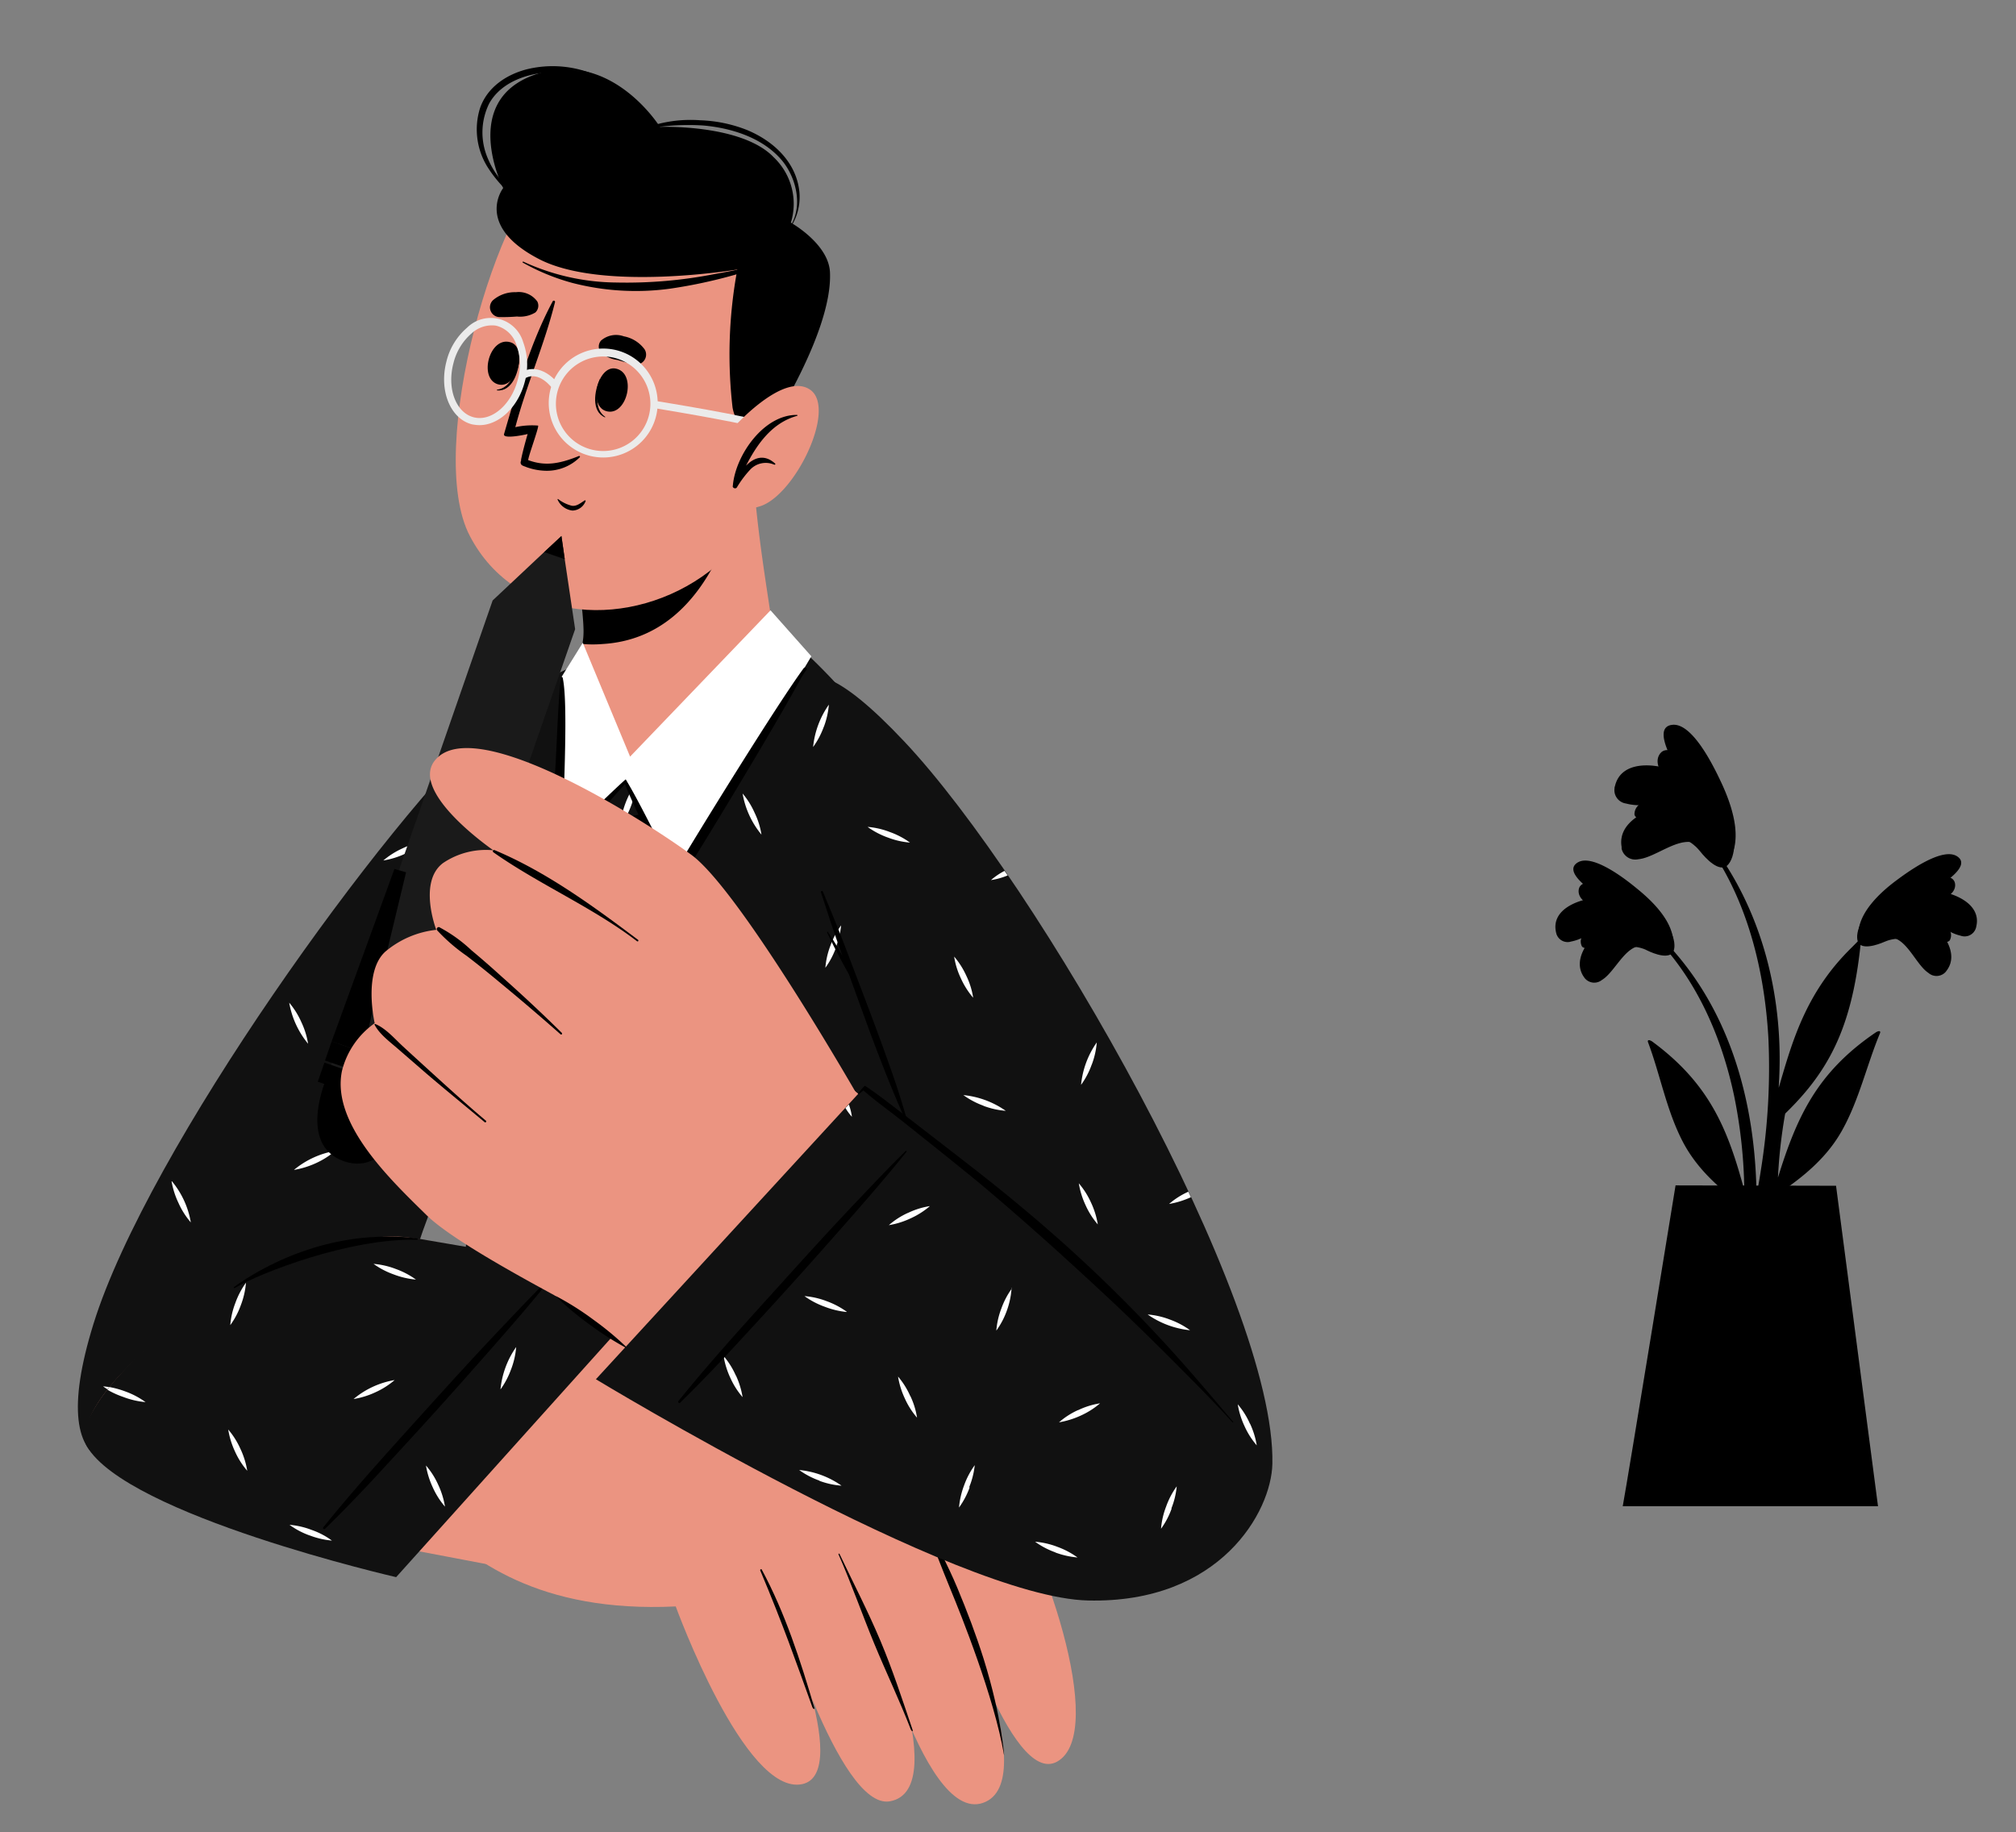 <?xml version="1.0" encoding="UTF-8"?> <svg xmlns="http://www.w3.org/2000/svg" id="Слой_1" data-name="Слой 1" viewBox="0 0 329.01 299.01"><rect x="0" y="0" width="329.01" height="299.01" fill="#808080" stroke="none"/> <defs> <style>.cls-1{opacity:0.1;isolation:isolate;}.cls-2{fill:#eb9481;}.cls-3{fill:#111;}.cls-4{fill:#fff;}.cls-5{fill:#ebebeb;}.cls-6{fill:#1a1a1a;}</style> </defs> <title>Novelist writing-cuate</title> <g id="freepik--Plant--inject-141"> <path d="M270.7,152.63c15.39,15.06,18,38.37,14.73,58.79-.09.46-.8.33-.8-.1,0-4.65.14-9.25.12-13.85-.08-.21-.15-.4-.24-.61-4-2.92-7.71-6.22-10-10.75-2.57-5.05-3.58-10.75-5.55-16-.18-.51.36-.36.71-.1,9.36,6.91,12.34,14.34,15,24.26A81.86,81.86,0,0,0,283,178.82c-2-9.43-6-18.76-12.79-25.76a.32.32,0,0,1,0-.44A.31.31,0,0,1,270.7,152.63Z"></path> <path d="M267.8,154.38c-2.64.09-4.3,4.32-6.37,5.56a2,2,0,0,1-2.81-.31l-.11-.15c-2-2.85.76-6.37,3.4-8.34-1.89.77-3.45,2.14-5.48,2.52a1.91,1.91,0,0,1-2.41-1.21,2.68,2.68,0,0,1-.07-.27c-.9-3.89,4-5.62,7.33-5.7-1.62-1.13-6.27-4.2-3.8-5.71s8,2.87,9.74,4.32c2.62,2.12,5.74,5.29,5.86,8.62C273.23,157.58,269.84,155.2,267.8,154.38Z"></path> <path class="cls-1" d="M267.8,154.38c-2.64.09-4.3,4.32-6.37,5.56a2,2,0,0,1-2.81-.31l-.11-.15c-2-2.85.76-6.37,3.4-8.34-1.89.77-3.45,2.14-5.48,2.52a1.91,1.91,0,0,1-2.41-1.21,2.68,2.68,0,0,1-.07-.27c-.9-3.89,4-5.62,7.33-5.7-1.62-1.13-6.27-4.2-3.8-5.71s8,2.87,9.74,4.32c2.62,2.12,5.74,5.29,5.86,8.62C273.23,157.58,269.84,155.2,267.8,154.38Z"></path> <path d="M268.57,155c-3.38-1.54-9.89.67-10.44-.61-1.12-2.61,4.08-4.4,6.88-4.74-2.58-.7-7.53-1.82-7.38-4.31.19-3,7.59-.42,11.34,2.45,4.72,3.62,4.69,7.11,3.91,7.81C271.81,156.6,269.13,155.29,268.57,155Z"></path> <path d="M305.74,151.14c-15.95,14.47-19.41,37.66-16.95,58.18.07.47.79.37.8-.07.18-4.64.22-9.25.4-13.83.1-.21.17-.41.27-.61,4.12-2.77,7.94-5.93,10.39-10.36,2.76-4.95,4-10.61,6.16-15.81.2-.5-.35-.37-.71-.12-9.62,6.54-12.88,13.85-15.94,23.67a84.09,84.09,0,0,1,2.21-15.39c2.38-9.33,6.74-18.51,13.77-25.24a.29.29,0,0,0-.4-.42Z"></path> <path d="M308.57,153c2.64.19,4.14,4.48,6.15,5.79a2,2,0,0,0,2.83-.19l.11-.15c2.15-2.78-.52-6.4-3.08-8.47,1.86.85,3.37,2.27,5.38,2.73a1.92,1.92,0,0,0,2.47-1.14,1,1,0,0,0,.07-.25c1-3.85-3.77-5.76-7.11-6,1.66-1.07,6.43-4,4-5.56s-8.07,2.57-9.91,3.94c-2.69,2-5.93,5.08-6.18,8.39C303,156,306.5,153.74,308.57,153Z"></path> <path class="cls-1" d="M308.57,153c2.64.19,4.14,4.48,6.15,5.79a2,2,0,0,0,2.83-.19l.11-.15c2.15-2.78-.52-6.4-3.08-8.47,1.86.85,3.37,2.27,5.38,2.73a1.92,1.92,0,0,0,2.47-1.14,1,1,0,0,0,.07-.25c1-3.85-3.77-5.76-7.11-6,1.66-1.07,6.43-4,4-5.56s-8.07,2.57-9.91,3.94c-2.69,2-5.93,5.08-6.18,8.39C303,156,306.5,153.74,308.57,153Z"></path> <path d="M307.78,153.62c3.44-1.41,9.85,1.06,10.45-.2,1.22-2.57-3.9-4.55-6.69-5,2.61-.61,7.59-1.53,7.54-4-.07-3-7.57-.71-11.43,2-4.85,3.44-5,6.93-4.2,7.66C304.48,155.07,307.21,153.86,307.78,153.62Z"></path> <path d="M289.43,189.35a156.73,156.73,0,0,1-4.95,22.88.56.56,0,0,1-.71.37.58.58,0,0,1-.4-.6c1-7.05,2.95-14,4-21a105.31,105.31,0,0,0,1.23-21.58c-.67-11.9-3.9-24.49-11.67-33.83-.18-.22.19-.53.36-.33,15.52,18.1,13,40.29,13,42.27,2.2-7.49,4.46-16.08,12.77-23.7.36-.33.64-.18.58.38-1.48,13.9-5.35,21.15-13.4,28.58C290,185,289.77,187.18,289.43,189.35Z"></path> <path d="M276.8,137.67c-2.79-1.24-6.64,2.31-9.4,2.56a2.29,2.29,0,0,1-2.75-1.71,2.5,2.5,0,0,1,0-.29c-.69-4,4-6.23,7.72-6.95-2.34-.14-4.65.49-7-.14a2.2,2.2,0,0,1-1.88-2.48c0-.1,0-.2.06-.3,1-4.49,7-3.83,10.48-2.23-1.12-2-4.4-7.51-1.08-7.83s6.82,7,7.94,9.38c1.65,3.52,3.29,8.38,1.74,11.89C280.82,143.72,278.51,139.54,276.8,137.67Z"></path> <path class="cls-1" d="M276.8,137.67c-2.79-1.24-6.64,2.31-9.4,2.56a2.29,2.29,0,0,1-2.75-1.71,2.5,2.5,0,0,1,0-.29c-.69-4,4-6.23,7.72-6.95-2.34-.14-4.65.49-7-.14a2.2,2.2,0,0,1-1.88-2.48c0-.1,0-.2.06-.3,1-4.49,7-3.83,10.48-2.23-1.12-2-4.4-7.51-1.08-7.83s6.82,7,7.94,9.38c1.65,3.52,3.29,8.38,1.74,11.89C280.82,143.72,278.51,139.54,276.8,137.67Z"></path> <path d="M277.27,138.73c-2.74-3.3-10.6-4.27-10.53-5.88.15-3.27,6.44-2.51,9.53-1.46-2.33-2-6.9-5.67-5.49-8.18,1.72-3.06,8.09,3.38,10.53,8.25,3.08,6.13,1.29,9.74.13,10.07C279.84,142,277.72,139.28,277.27,138.73Z"></path> <path d="M299.64,193.53l6.85,52.31H264.83c.86-4.64,8.62-52.37,8.62-52.37Z"></path> </g> <g id="freepik--Character--inject-141"> <path class="cls-2" d="M96.09,127.5c-12.08,30.6-28,72.73-27.86,74.73.17,2.69-45.08,48.86-53.56,33.22-7.62-14,33.25-83.33,65.75-116.26C88.45,111,108.17,96.9,96.09,127.5Z"></path> <path class="cls-3" d="M39.51,230.89c-18.65,12.66-32.78,12.66-24.26-14.8,8.84-28.49,47.6-82.15,65.28-98.25s23.46-10.65,17.23,6.9-27.85,73.05-29.23,77.55C68.53,202.29,54.78,220.53,39.51,230.89Z"></path> <path class="cls-4" d="M85.6,122.8a12.62,12.62,0,0,1,1.1,3.55,13.14,13.14,0,0,1-2-3.15,13.42,13.42,0,0,1-1.1-3.55A13.14,13.14,0,0,1,85.6,122.8Z"></path> <path class="cls-4" d="M28.06,192.8a14.2,14.2,0,0,1,3.08,6.71,12.83,12.83,0,0,1-2-3.15A13.49,13.49,0,0,1,28,192.8Z"></path> <path class="cls-4" d="M49.17,166.8a13,13,0,0,1,1.11,3.55,14.35,14.35,0,0,1-3.08-6.7A13,13,0,0,1,49.17,166.8Z"></path> <path class="cls-4" d="M65.92,161.43a14.26,14.26,0,0,1,6.7-3.08,13.14,13.14,0,0,1-3.15,2,13.32,13.32,0,0,1-3.55,1.11Z"></path> <path class="cls-4" d="M48,190.92a14.25,14.25,0,0,1,6.71-3.08,13.45,13.45,0,0,1-3.15,2,14.27,14.27,0,0,1-3.56,1.1Z"></path> <path class="cls-4" d="M65.72,138.45a12.64,12.64,0,0,1,3.55-1.11,13.14,13.14,0,0,1-3.15,2,13.49,13.49,0,0,1-3.56,1.1A13.36,13.36,0,0,1,65.72,138.45Z"></path> <path class="cls-4" d="M75.11,181.12a14.4,14.4,0,0,1,2.56-6.92A14.44,14.44,0,0,1,75.11,181.12Z"></path> <path class="cls-4" d="M40.14,209.29a14.44,14.44,0,0,1-2.56,6.92,12.87,12.87,0,0,1,.83-3.62,13.16,13.16,0,0,1,1.73-3.3Z"></path> <path class="cls-4" d="M64.58,207.08h.08l-.65.78A12.37,12.37,0,0,1,61,206.22,12.91,12.91,0,0,1,64.58,207.08Z"></path> <path class="cls-4" d="M20.11,228a13.27,13.27,0,0,1-3.29-1.73,12.87,12.87,0,0,1,3.62.83,13.19,13.19,0,0,1,3.3,1.74A13.4,13.4,0,0,1,20.11,228Z"></path> <path class="cls-4" d="M86.88,146.7a13.94,13.94,0,0,1,2.35,1.1l-.18.49a15.43,15.43,0,0,1-2.5-.69,13.16,13.16,0,0,1-3.3-1.73A12.94,12.94,0,0,1,86.88,146.7Z"></path> <path class="cls-3" d="M84,136.09C87.15,121.5,98.2,106,101.27,104.5c8.62-4.28,21.83-5.46,27.68-.28,47.36,41.94,67,138.83,67,138.83H72.41C72.07,242.61,80.85,150.68,84,136.09Z"></path> <path d="M83.14,142.12a151.42,151.42,0,0,1-2,16.7c-.49,2.85-2,13.91-2.61,16.07-.13.47-.62.39-.62-.06C78,172.7,79,162,79.37,159.08c.19-1.51.42-3,.68-4.56-.07-.91-.18-1.83-.18-2.74A28.82,28.82,0,0,1,80,146a.09.09,0,0,1,.18,0,52.69,52.69,0,0,1,.27,5.75v.4a100.46,100.46,0,0,1,2.43-10C82.94,142,83.13,142,83.14,142.12Z"></path> <path class="cls-4" d="M123.16,132.67a12.64,12.64,0,0,1,1.11,3.55,14.29,14.29,0,0,1-3.08-6.71A13.08,13.08,0,0,1,123.16,132.67Zm14.77,46a12.65,12.65,0,0,0-2-3.15,13.42,13.42,0,0,0,1.1,3.55,13.19,13.19,0,0,0,2,3.16,12.58,12.58,0,0,0-1.1-3.56Zm38.13,14.42a13.49,13.49,0,0,0,1.1,3.56,12.83,12.83,0,0,0,2,3.15,13.3,13.3,0,0,0-1.1-3.55A13,13,0,0,0,176.06,193.13Zm-27.5,34.74a12.94,12.94,0,0,0-2-3.2,13.49,13.49,0,0,0,1.1,3.56,12.83,12.83,0,0,0,2,3.15,12.62,12.62,0,0,0-1.1-3.55Zm-51.5-61a13.37,13.37,0,0,0-2-3.19,13.42,13.42,0,0,0,1.1,3.55,12.83,12.83,0,0,0,2,3.15,13.3,13.3,0,0,0-1.1-3.55ZM80.83,200.39a12.58,12.58,0,0,0-2-3.1,13.31,13.31,0,0,0,1.08,3.47,12.83,12.83,0,0,0,2,3.15,12.58,12.58,0,0,0-1.1-3.56Zm39.27,24.12a12.88,12.88,0,0,0-2-3.19,13.49,13.49,0,0,0,1.1,3.56,12.83,12.83,0,0,0,2,3.15,13.37,13.37,0,0,0-1.1-3.56Zm35.63-68.37a12.72,12.72,0,0,0,1.1,3.55,13.14,13.14,0,0,0,2,3.15,12.62,12.62,0,0,0-1.1-3.55A13.14,13.14,0,0,0,155.73,156.14Zm-47.85-5.85a14.2,14.2,0,0,0,3.55-1.1,13.14,13.14,0,0,0,3.15-2,12.62,12.62,0,0,0-3.55,1.1A12.83,12.83,0,0,0,107.88,150.29ZM100.1,190a14.2,14.2,0,0,0,3.55-1.1,13.14,13.14,0,0,0,3.15-2,12.62,12.62,0,0,0-3.55,1.1A12.83,12.83,0,0,0,100.1,190Zm75.78,40.12a12.78,12.78,0,0,0-3.14,2,14.2,14.2,0,0,0,3.55-1.1,13.14,13.14,0,0,0,3.15-2,12.72,12.72,0,0,0-3.55,1.1Zm-73.92,8a14.4,14.4,0,0,0-2.34,1.36l2-.13.76-.33a13.45,13.45,0,0,0,3.15-2,12.78,12.78,0,0,0-3.56,1.1Zm46.15-40.23a12.63,12.63,0,0,0-3.14,2,13.32,13.32,0,0,0,3.55-1.11,13.14,13.14,0,0,0,3.15-2,12.72,12.72,0,0,0-3.55,1.1ZM111,113.06a12.63,12.63,0,0,0-3.14,2,13.32,13.32,0,0,0,3.55-1.11,13.14,13.14,0,0,0,3.15-2,12.62,12.62,0,0,0-3.55,1.1Zm-8,18.44a12.94,12.94,0,0,0,.78-3.63,14.4,14.4,0,0,0-2.56,6.92A12.83,12.83,0,0,0,103,131.5ZM83.41,223.45a13.05,13.05,0,0,0,.84-3.58,14.4,14.4,0,0,0-2.56,6.92,13.27,13.27,0,0,0,1.73-3.29Zm53-68.84a13.46,13.46,0,0,0,.86-3.58,13.19,13.19,0,0,0-1.74,3.3,12.87,12.87,0,0,0-.83,3.62,12.94,12.94,0,0,0,1.73-3.29ZM122,191.46a14.27,14.27,0,0,0-2.57,6.92,13.3,13.3,0,0,0,1.74-3.29A13,13,0,0,0,122,191.46Zm69.64,51.59h.32v-.51A2.86,2.86,0,0,0,191.62,243.05Zm-34.68,0h1l.13-.34a13,13,0,0,0,.83-3.63,13.19,13.19,0,0,0-1.74,3.3C157.08,242.6,157,242.83,156.94,243.05Zm8.15-32.82a13.13,13.13,0,0,0-1.74,3.29,12.86,12.86,0,0,0-.83,3.63,13,13,0,0,0,1.73-3.3A13.24,13.24,0,0,0,165.09,210.23Zm-30.74-91.62a13.3,13.3,0,0,0,.82-3.62,14.48,14.48,0,0,0-2.57,6.91,13.3,13.3,0,0,0,1.74-3.29Zm-29.48,94.18A14.4,14.4,0,0,0,98,210.23a13.27,13.27,0,0,0,3.29,1.73A12.87,12.87,0,0,0,104.87,212.79Zm28.76,28.92a13.32,13.32,0,0,0,3.58.83,14.39,14.39,0,0,0-6.92-2.56,13.16,13.16,0,0,0,3.3,1.73Zm55-26.94a9.06,9.06,0,0,0-1.47-.16,11,11,0,0,0,1.68,1c-.08-.27-.17-.56-.25-.84Zm-28.2-34.26a13.39,13.39,0,0,0,3.59.83,14.55,14.55,0,0,0-6.92-2.57,13.3,13.3,0,0,0,3.29,1.74Zm-22.3,33.62a13.3,13.3,0,0,0-3.29-1.74,12.94,12.94,0,0,0-3.63-.83,13.27,13.27,0,0,0,3.29,1.73A13.78,13.78,0,0,0,138.13,214.13Zm-15.4-47a12.94,12.94,0,0,0-3.29-1.73,12.62,12.62,0,0,0-3.63-.84,13.3,13.3,0,0,0,3.29,1.74A13.77,13.77,0,0,0,122.73,167.12Zm-32.6-18.69a14.3,14.3,0,0,0-6.92-2.56,13.16,13.16,0,0,0,3.3,1.73A12.87,12.87,0,0,0,90.13,148.43Zm54.66-11.76a12.94,12.94,0,0,0,3.63.83,13.16,13.16,0,0,0-3.3-1.73,12.87,12.87,0,0,0-3.62-.83,13.27,13.27,0,0,0,3.29,1.73Z"></path> <path class="cls-2" d="M95.16,105.12a2,2,0,0,1,0-.35,11.18,11.18,0,0,0,.13-2.08c-.29-8.78-3.81-19.22-3.81-19.22s31.31-9.92,31.31-8.92c.19,5,.8,10.52,1.46,15.42,1.1,8.08,2.32,14.67,2,15.32-4.68,9.32-17,21.14-24.43,19.68C94.6,123.55,94.61,109,95.16,105.12Z"></path> <path d="M121.86,74.54c-5.06.85-30.43,8.93-30.43,8.93s3.51,10.44,3.8,19.22a11.18,11.18,0,0,1-.13,2.08,1.93,1.93,0,0,0,0,.34,19.59,19.59,0,0,0,3.25,0C117,104,121.14,80.35,121.86,74.54Z"></path> <path class="cls-2" d="M90.78,26.35c-9.44,5.77-21.52,47-14.1,61.13,7.63,14.62,26.58,15.26,39,5.83,8.58-6.5,17.28-38.26,14.85-49.73C126.93,26.64,104.66,17.86,90.78,26.35Z"></path> <path d="M98.73,68.12s.11-.11,0-.11c-1.72-1.23-1.36-3.78-.72-5.9,0-.09-.11-.31-.11-.23C97,63.79,96.46,67.15,98.73,68.12Z"></path> <path d="M99.13,67.15c3.26.65,4.85-6.33,1.33-7C97.51,59.6,95.87,66.5,99.13,67.15Z"></path> <path d="M81.14,63.72c-.08,0-.07-.12,0-.12,2.12-.28,3-2.7,3.39-4.88,0-.09.21-.24.21-.15C84.69,60.7,83.59,63.93,81.14,63.72Z"></path> <path d="M81.22,62.71c-3.17-1-1.31-7.9,2.11-6.84C86.19,56.75,84.39,63.69,81.22,62.71Z"></path> <path d="M104.71,59.23a1.62,1.62,0,0,0,.47-2.24,5.46,5.46,0,0,0-3.38-2.1,3.73,3.73,0,0,0-3.73.71A1.52,1.52,0,0,0,98,57.45a4.87,4.87,0,0,0,2.76,1.3c.94.29,1.89.53,2.85.73A1.64,1.64,0,0,0,104.71,59.23Z"></path> <path d="M80.38,51.23A1.6,1.6,0,0,1,80.45,49a5.47,5.47,0,0,1,3.75-1.31,3.73,3.73,0,0,1,3.49,1.52A1.51,1.51,0,0,1,87.37,51a4.84,4.84,0,0,1-3,.66,28.87,28.87,0,0,1-2.94.09A1.57,1.57,0,0,1,80.38,51.23Z"></path> <path d="M95.56,81.81a2.35,2.35,0,0,1-2.13,1.52A3,3,0,0,1,91,81.54a.08.08,0,0,1,0-.07.07.07,0,0,1,.11,0,6,6,0,0,0,2.2,1.07c.8.14,1.47-.47,2.11-.86C95.47,81.61,95.62,81.69,95.56,81.81Z"></path> <path d="M94.37,74.47c-3.16,1.26-5.45,1.63-8.16.63a.11.11,0,0,1,0-.08c.09-.77,1.82-5.44,1.6-5.56a12.51,12.51,0,0,0-3.71.26c1.83-6.91,4.75-13.47,6.47-20.38a.2.2,0,0,0-.12-.26.2.2,0,0,0-.26.12c-3.56,6.64-5.86,14.53-7.93,21.64-.25.86,3.17.17,3.85,0,0,0-.74,2.5-1.07,4.17v.19h0a.65.65,0,0,0-.07.21h0a.54.54,0,0,0,.32.58,3.66,3.66,0,0,0,.46.18,4.09,4.09,0,0,0,.49.18,9.81,9.81,0,0,0,2.68.48,7.62,7.62,0,0,0,5.66-2.16C94.75,74.53,94.61,74.34,94.37,74.47Z"></path> <path d="M119.55,66.49a75.8,75.8,0,0,1,.78-22.5S98.39,47.65,88,42.3c-10.66-5.5-5.88-11.61-5.88-11.61S74.9,16.51,87.3,12.18s20.4,8.53,20.4,8.53,13.32-.5,18.55,4.94a10.47,10.47,0,0,1,2.82,10.69s6.16,3.44,6.38,8.09c.49,10.3-11.13,27.5-11.13,27.5A6.92,6.92,0,0,1,119.55,66.49Z"></path> <path d="M105.6,20.85a.14.14,0,0,0,.14.13,38.22,38.22,0,0,1,9-.5c4.51.39,9.48,1.92,12.6,5.39,2.78,3.06,4,8.55,1,11.89-.06.12,0,.19.11.12a9,9,0,0,0,2-6.66c-.53-4.79-4.23-8.21-8.53-10a22.82,22.82,0,0,0-7.65-1.59,21.31,21.31,0,0,0-8.64,1.14A.11.11,0,0,0,105.6,20.85Z"></path> <path d="M79.54,27.22A20.59,20.59,0,0,0,87,34.27c.07,0,.14-.12.07-.12-3-2.08-6-4.78-7.43-8.23a10.69,10.69,0,0,1,.18-9c1.61-2.93,4.86-4.42,8.05-4.93C95,10.79,102,14.23,106.34,19.87c0,.07.12,0,.12-.09a22.37,22.37,0,0,0-9.07-7.45,17.7,17.7,0,0,0-11.5-1c-3.33.89-6.36,2.93-7.54,6.29A11.62,11.62,0,0,0,79.54,27.22Z"></path> <path d="M85.29,42.84a35.15,35.15,0,0,0,8.13,3.34,41.37,41.37,0,0,0,15.9.94,81.85,81.85,0,0,0,16.73-4.27c.13,0,.1-.15,0-.15-3.08.76-6.17,1.47-9.28,2a74.74,74.74,0,0,1-16.21,1.41,36.86,36.86,0,0,1-15.18-3.42C85.32,42.71,85.25,42.81,85.29,42.84Z"></path> <path class="cls-5" d="M95.06,74A8.89,8.89,0,0,1,90.2,62.45h0A8.89,8.89,0,1,1,95.06,74ZM91.29,63a7.71,7.71,0,1,0,10-4.26,7.36,7.36,0,0,0-1.84-.49A7.71,7.71,0,0,0,91.29,63Z"></path> <path class="cls-5" d="M77,69.25c-3.52-.92-5.38-5.52-4.14-10.26a10.52,10.52,0,0,1,3.38-5.52,5.51,5.51,0,0,1,9.15,2.39,10.55,10.55,0,0,1,.25,6.48c-1.17,4.45-4.7,7.47-8.07,7A5.62,5.62,0,0,1,77,69.25ZM80.7,53.12A4.91,4.91,0,0,0,77,54.38a9.37,9.37,0,0,0-3,4.91c-1.08,4.1.39,8.05,3.29,8.81s6.12-2,7.19-6.06a9.34,9.34,0,0,0-.2-5.75,4.68,4.68,0,0,0-3.11-3.08,3.12,3.12,0,0,0-.44-.09Z"></path> <path class="cls-5" d="M85.56,61.83l-.64-1c2.69-1.69,5.33.57,6.33,2l-1,.69C90.15,63.39,87.92,60.29,85.56,61.83Z"></path> <path class="cls-5" d="M124.88,70.16c-1.77-.78-13.92-2.87-18.44-3.61l.19-1.17c.67.11,16.28,2.61,18.73,3.7s3.59,5.85,3.71,6.39l-1.16.26C127.62,74.42,126.65,70.94,124.88,70.16Z"></path> <path class="cls-2" d="M116.56,78.85c0,.07,0,.15.07.23a5.68,5.68,0,0,0,7.17,3.62c5.77-1.47,12.87-16,8.42-19.09s-12.85,6.53-12.85,6.53Z"></path> <path d="M119.61,79.15v.09c-.17.38.44.64.65.31a17.13,17.13,0,0,1,2.17-2.9,3.48,3.48,0,0,1,3.95-.8c.12,0,.22-.11.12-.19-1.75-1.59-3.44-1-4.75.35,1.84-3.59,4.27-7,8.33-8.14.09,0,.09-.15,0-.15C124.7,67.65,120.1,74.18,119.61,79.15Z"></path> <path class="cls-2" d="M65.85,201.88c2.7.17,38.7,7.06,47.85,9.35C121,213,98.42,259,91.55,257.63,41.89,247.9,22,245.91,14.67,235.45,9.71,228.35,43.11,200.44,65.85,201.88Z"></path> <path class="cls-2" d="M69.66,247.5c7.16,7.09,18.24,15.75,40.62,14.69,0,0,11.26,31,20.65,29,8.49-1.83-4.11-30-4.11-30S136.87,295.4,145.2,294c11-1.9-3.88-34.57-3.88-34.57s9,38.28,19.08,34.83-5.06-34.9-5.06-34.9,9.55,32.42,17.18,28.16c8.43-4.71-2.49-35.88-10.07-46.61-3.63-5.14-13-16.83-27.11-23.65-10.58-5.09-31.58-8.27-31.58-8.27S67.93,245.84,69.66,247.5Z"></path> <path d="M150.63,248.16c1.57,3.79,3,7.64,4.57,11.43s7.07,17.44,8.66,26.86c.07.4-.33-6.09-3.33-15.7-1.23-3.92-2.7-7.77-4.28-11.56s-3.55-7.45-5.47-11.08C150.74,248,150.59,248.07,150.63,248.16Z"></path> <path d="M136.83,253.66c2.11,4.76,3.82,9.69,5.82,14.54s4.12,9.22,6,14.09c.15.33.4.38.27,0-1.67-4.91-3.19-9.63-5.23-14.48s-4.44-9.47-6.69-14.21C137,253.53,136.85,253.57,136.83,253.66Z"></path> <path d="M124.07,256.31c3.71,8.81,5.78,14.74,8.49,22.27.13.39.45.49.33.11-2.26-7.67-4.76-15.44-8.57-22.51C124.25,256,124,256.18,124.07,256.31Z"></path> <path class="cls-3" d="M68.07,202.13c-25-3.51-58.17,26.47-53.9,33.9,6.48,11.28,50.48,21.38,50.48,21.38L108.15,209Z"></path> <path class="cls-4" d="M71.52,242.34a13.37,13.37,0,0,1,1.1,3.56,12.89,12.89,0,0,1-2-3.16,13.42,13.42,0,0,1-1.1-3.55A12.65,12.65,0,0,1,71.52,242.34Zm-34.27-9a13.49,13.49,0,0,0,1.1,3.56,12.83,12.83,0,0,0,2,3.15,13.3,13.3,0,0,0-1.1-3.55A13,13,0,0,0,37.25,233.32Zm20.45-5a13.49,13.49,0,0,0,3.56-1.1,13.14,13.14,0,0,0,3.15-2,14.06,14.06,0,0,0-6.71,3.1ZM39.31,213a13.09,13.09,0,0,0,.83-3.64,13.16,13.16,0,0,0-1.73,3.3,12.87,12.87,0,0,0-.83,3.62A12.94,12.94,0,0,0,39.31,213Zm44.1,10.49a13.09,13.09,0,0,0,.83-3.64,14.4,14.4,0,0,0-2.56,6.92,13.27,13.27,0,0,0,1.73-3.29Zm21.46-10.66A14.4,14.4,0,0,0,98,210.23a13.27,13.27,0,0,0,3.29,1.73A12.87,12.87,0,0,0,104.87,212.79ZM64.25,208a13.31,13.31,0,0,0,3.63.84,13.27,13.27,0,0,0-3.29-1.73,12.94,12.94,0,0,0-3.63-.83A13.27,13.27,0,0,0,64.25,208Zm-13.71,42.6a13.4,13.4,0,0,0,3.63.84,12.48,12.48,0,0,0-3.29-1.73,13,13,0,0,0-3.63-.84,12.87,12.87,0,0,0,3.3,1.74Zm-33-23.77A14.57,14.57,0,0,0,20.12,228a13.31,13.31,0,0,0,3.63.84,13.19,13.19,0,0,0-3.3-1.74,14.85,14.85,0,0,0-2.61-.72Z"></path> <path d="M38.3,210.23c4.12-2.48,18.85-8.19,29.77-7.88.13,0,.12-.22,0-.22-14.48-1.81-25.87,5-29.87,7.92C38.1,210.12,38.19,210.29,38.3,210.23Z"></path> <path d="M53.06,249.51c2.9-2.84,5.71-5.74,8.47-8.74,4.88-5.27,9.76-10.59,14.49-15.94s9.51-10.71,14-16.29a.1.1,0,0,0-.15-.12c-2.9,2.84-5.68,5.81-8.47,8.75-4.94,5.21-9.74,10.54-14.55,15.87s-9.6,10.66-14.1,16.25C52.62,249.46,52.89,249.66,53.06,249.51Z"></path> <path d="M92.38,128c1,4,3.9,6.89,8.19,7,4.5.12,8.8-2.24,12.43-4.66A51.64,51.64,0,0,0,123.32,121c3.16-3.71,5.53-7.78,8.31-11.71.12-.2-.13-.37-.24-.2a90.21,90.21,0,0,1-9.12,11.06,59.93,59.93,0,0,1-9.55,8.44c-3.4,2.37-7.45,4.75-11.71,4.84-10.59.21-9-15.32-8.13-22a0,0,0,1,0-.1,0C91.59,116.68,91.09,122.74,92.38,128Z"></path> <path class="cls-4" d="M91.69,110.41l-.58,28.11,11-11.32,7.88,16c.16,1.7,22.42-36.09,22.42-36.09l-6.66-7.5-22.92,23.88-7.72-18.58Z"></path> <path d="M90.52,139.92c0,.69,9.84-10,11.48-12,.87,2.71,8,17.07,8.24,16.92.25.08,18.15-29.31,21.25-35.65a.16.16,0,0,0-.06-.19.15.15,0,0,0-.22,0C127,114.67,113.52,136.5,110,142.5c-.4-1.06-6.18-12.71-7.88-15.25-.1-.18-9.82,9.33-10.28,9.82l0,.05c-.08-4.25,1-22,0-26.45a.16.16,0,0,0-.32,0c-.46,4.62-.59,9.3-.84,13.94A147.49,147.49,0,0,0,90.52,139.92Z"></path> <path d="M66.71,180.74s-3,11.43-10.6,8.78-2.86-13.46-2.86-13.46Z"></path> <path class="cls-6" d="M93.85,102.72,66.6,181.18,53.13,176.5,80.4,98h0l8.43-7.92,2.8-2.61.53,3.78,1.7,11.43h0Z"></path> <polygon points="88.82 90.11 91.62 87.5 92.17 91.27 88.82 90.11"></polygon> <rect x="58.61" y="169.4" width="3.3" height="16.64" transform="translate(-127.39 176.28) rotate(-70.83)"></rect> <rect x="59.8" y="165.94" width="3.3" height="16.64" transform="translate(-123.33 175.08) rotate(-70.83)"></rect> <polygon points="64.37 141.83 66.27 142.37 59.2 171.73 54.13 169.96 64.37 141.83"></polygon> <path class="cls-2" d="M133.84,134.45c7.93,30.5,17.29,50,15.52,50.8-1.18.56-9-6.7-11.81-8.76-6.13-4.45-52.56,30.78-46.9,35C117.35,231.4,146,250.14,169,257.76c20.41,6.75,34-5.73,36.13-13.25,5.82-20.56-22.88-77.42-54.5-116.93C136.87,110.41,125.48,102.29,133.84,134.45Z"></path> <path class="cls-2" d="M112.85,139.53c8.06,5.92,27.53,40,27.53,40l-38.13,38.29c-4-2.53-26.63-13.61-32.64-19.5s-15.57-15-13.8-23.54A13.51,13.51,0,0,1,61.15,167s-1.93-8.31,1.71-11.66a15.44,15.44,0,0,1,8.34-3.58s-3-7.81,1.09-10.89a12.46,12.46,0,0,1,8.23-2.09S66.71,129.31,71,124.08C77.55,116.07,106.11,134.54,112.85,139.53Z"></path> <path d="M80.47,138.8a.22.22,0,0,0,.06.31c7.43,5.23,16.24,9,23.43,14.51a.15.15,0,0,0,.18,0,.16.16,0,0,0,0-.22c-7.29-5.48-14.91-11.07-23.4-14.64A.22.22,0,0,0,80.47,138.8Z"></path> <path d="M71.37,151.42a.32.32,0,0,0,0,.45A29.15,29.15,0,0,0,76.15,156q2.61,2,5.2,4.17,5.13,4.22,10.13,8.64c.19.14.33-.11.19-.25q-4.76-4.7-9.76-9.13c-1.63-1.48-3.29-2.94-5-4.36a23.87,23.87,0,0,0-5.09-3.67A.31.31,0,0,0,71.37,151.42Z"></path> <path d="M61.25,167.13a.11.11,0,0,0-.14.07c.8,1.6,2.56,2.87,3.85,4l4.61,4c3.14,2.68,6.33,5.28,9.5,7.93a.16.16,0,1,0,.19-.25c-3.11-2.62-6.11-5.35-9.11-8.08-1.49-1.36-3-2.73-4.49-4.11-1.31-1.22-2.73-2.87-4.41-3.56Z"></path> <path d="M96.32,216.25a47.79,47.79,0,0,1-5.67-4.76,46.76,46.76,0,0,1,6.26,3.95,48.6,48.6,0,0,1,5.67,4.76A49.58,49.58,0,0,1,96.32,216.25Z"></path> <path class="cls-3" d="M140.82,177.7,97.25,225.11s58.74,35.61,80.31,36.11,29.93-14.51,30.09-22.3c.6-26.8-38.33-94.85-60.11-117.94s-19.91-4.09-14,16.36S148.06,183,148.06,183Z"></path> <path class="cls-4" d="M138.53,180.27a9,9,0,0,1,.5,2,8.62,8.62,0,0,1-1.05-1.43Zm37.53,12.86a13.49,13.49,0,0,0,1.1,3.56,12.83,12.83,0,0,0,2,3.15,13.3,13.3,0,0,0-1.1-3.55A13,13,0,0,0,176.06,193.13Zm-27.5,34.74a12.94,12.94,0,0,0-2-3.2,13.49,13.49,0,0,0,1.1,3.56,12.83,12.83,0,0,0,2,3.15,12.62,12.62,0,0,0-1.1-3.55ZM204,232.39a12.88,12.88,0,0,0-2-3.19,13.42,13.42,0,0,0,1.1,3.55,12.83,12.83,0,0,0,2,3.15,13.3,13.3,0,0,0-1.1-3.55Zm-83.91-7.88a12.88,12.88,0,0,0-2-3.19,13.49,13.49,0,0,0,1.1,3.56,12.83,12.83,0,0,0,2,3.15,13.37,13.37,0,0,0-1.1-3.56Zm35.63-68.37a12.72,12.72,0,0,0,1.1,3.55,13.14,13.14,0,0,0,2,3.15,12.62,12.62,0,0,0-1.1-3.55A13.14,13.14,0,0,0,155.73,156.14Zm8.22-14a11,11,0,0,0-2.21,1.5,11.57,11.57,0,0,0,2.72-.76Zm30,52.36a12.87,12.87,0,0,0-3.15,2,14.27,14.27,0,0,0,3.56-1.1h0c-.13-.3-.27-.59-.41-.88h0Zm-18,35.64a12.53,12.53,0,0,0-3.11,2,14.2,14.2,0,0,0,3.55-1.1,13.14,13.14,0,0,0,3.15-2,12.72,12.72,0,0,0-3.55,1.1Zm-27.77-32.18a12.57,12.57,0,0,0-3.11,2,13.32,13.32,0,0,0,3.55-1.11,13.14,13.14,0,0,0,3.15-2,12.72,12.72,0,0,0-3.55,1.1Zm43,48.23a12.89,12.89,0,0,0,.87-3.6,13.16,13.16,0,0,0-1.73,3.3,12.87,12.87,0,0,0-.83,3.62,12.94,12.94,0,0,0,1.73-3.29Zm-33-3.46a13.23,13.23,0,0,0,.91-3.6,13.19,13.19,0,0,0-1.74,3.3,13.61,13.61,0,0,0-.83,3.62,13.3,13.3,0,0,0,1.74-3.29Zm7-32.48a13.13,13.13,0,0,0-1.74,3.29,12.86,12.86,0,0,0-.83,3.63,13,13,0,0,0,1.73-3.3A13.24,13.24,0,0,0,165.09,210.23Zm13-36.48a13,13,0,0,0,.82-3.63,14.4,14.4,0,0,0-2.56,6.92,12.94,12.94,0,0,0,1.73-3.29Zm-43.72-55.14a13.3,13.3,0,0,0,.82-3.62,14.48,14.48,0,0,0-2.57,6.91,13.3,13.3,0,0,0,1.74-3.29Zm10.44,18.06a12.87,12.87,0,0,0,3.62.83,13.16,13.16,0,0,0-3.3-1.73,12.87,12.87,0,0,0-3.62-.83,13.27,13.27,0,0,0,3.29,1.73Zm-11.16,105a13.18,13.18,0,0,0,3.61.79,14.39,14.39,0,0,0-6.92-2.56,13.16,13.16,0,0,0,3.3,1.73Zm60.49-24.58a13.3,13.3,0,0,0-3.29-1.74,12.94,12.94,0,0,0-3.63-.83,14.54,14.54,0,0,0,6.92,2.57Zm-22,36.27a13.75,13.75,0,0,0,3.63.82,13.3,13.3,0,0,0-3.29-1.74,12.94,12.94,0,0,0-3.63-.83,13.27,13.27,0,0,0,3.29,1.73Zm-11.71-72.89a13.35,13.35,0,0,0,3.63.81,14.55,14.55,0,0,0-6.92-2.57,13.3,13.3,0,0,0,3.29,1.74Zm-22.3,33.62a13.3,13.3,0,0,0-3.29-1.74,12.94,12.94,0,0,0-3.63-.83,13.27,13.27,0,0,0,3.29,1.73A13.78,13.78,0,0,0,138.13,214.13Z"></path> <path d="M111,228.94c2.9-2.85,5.71-5.75,8.47-8.75,4.88-5.26,9.76-10.6,14.49-15.94s9.51-10.71,14-16.28a.1.1,0,0,0-.15-.12c-2.9,2.84-5.67,5.8-8.47,8.74-4.94,5.21-9.74,10.56-14.55,15.88s-9.6,10.66-14.1,16.24C110.6,228.88,110.87,229.08,111,228.94Z"></path> <path d="M135,152.12a.08.08,0,0,0,0,.11c1.1,2.32,2.31,4.59,3.56,6.83q1.73,4.77,3.46,9.53c1.83,4.85,3.68,9.68,5.83,14.38.05.11.2,0,.2-.08-.81-2.83-1.67-5.61-2.67-8.38-1.71-4.9-3.55-9.74-5.4-14.59-.92-2.4-1.8-4.78-2.75-7.2s-1.95-4.81-2.95-7.22c-.07-.17-.37-.05-.31.12.93,2.79,1.79,5.58,2.79,8.35.23.69.48,1.37.72,2.05-.72-1.32-1.49-2.62-2.34-3.87A.07.07,0,0,0,135,152.12Z"></path> <path d="M140.06,178.43s1-1.27,1.12-1.21c2.4,1.59,4.78,3.52,7.15,5.31,1.15.89,9.19,7.09,11.61,9q5.52,4.33,10.83,8.93a239.87,239.87,0,0,1,20.09,19.61c3.57,3.91,7,8,10.4,12a.08.08,0,0,1,0,.08s-.07,0-.11,0c-3.15-3.48-6.5-6.82-9.78-10.11s-6.61-6.55-10-9.74c-6.82-6.38-13.71-12.61-20.82-18.61-3-2.53-11.76-9.48-12.94-10.43-2.22-1.77-4.55-3.41-6.7-5.29l-.71.57C140.14,178.65,140,178.45,140.06,178.43Z"></path> </g> </svg> 